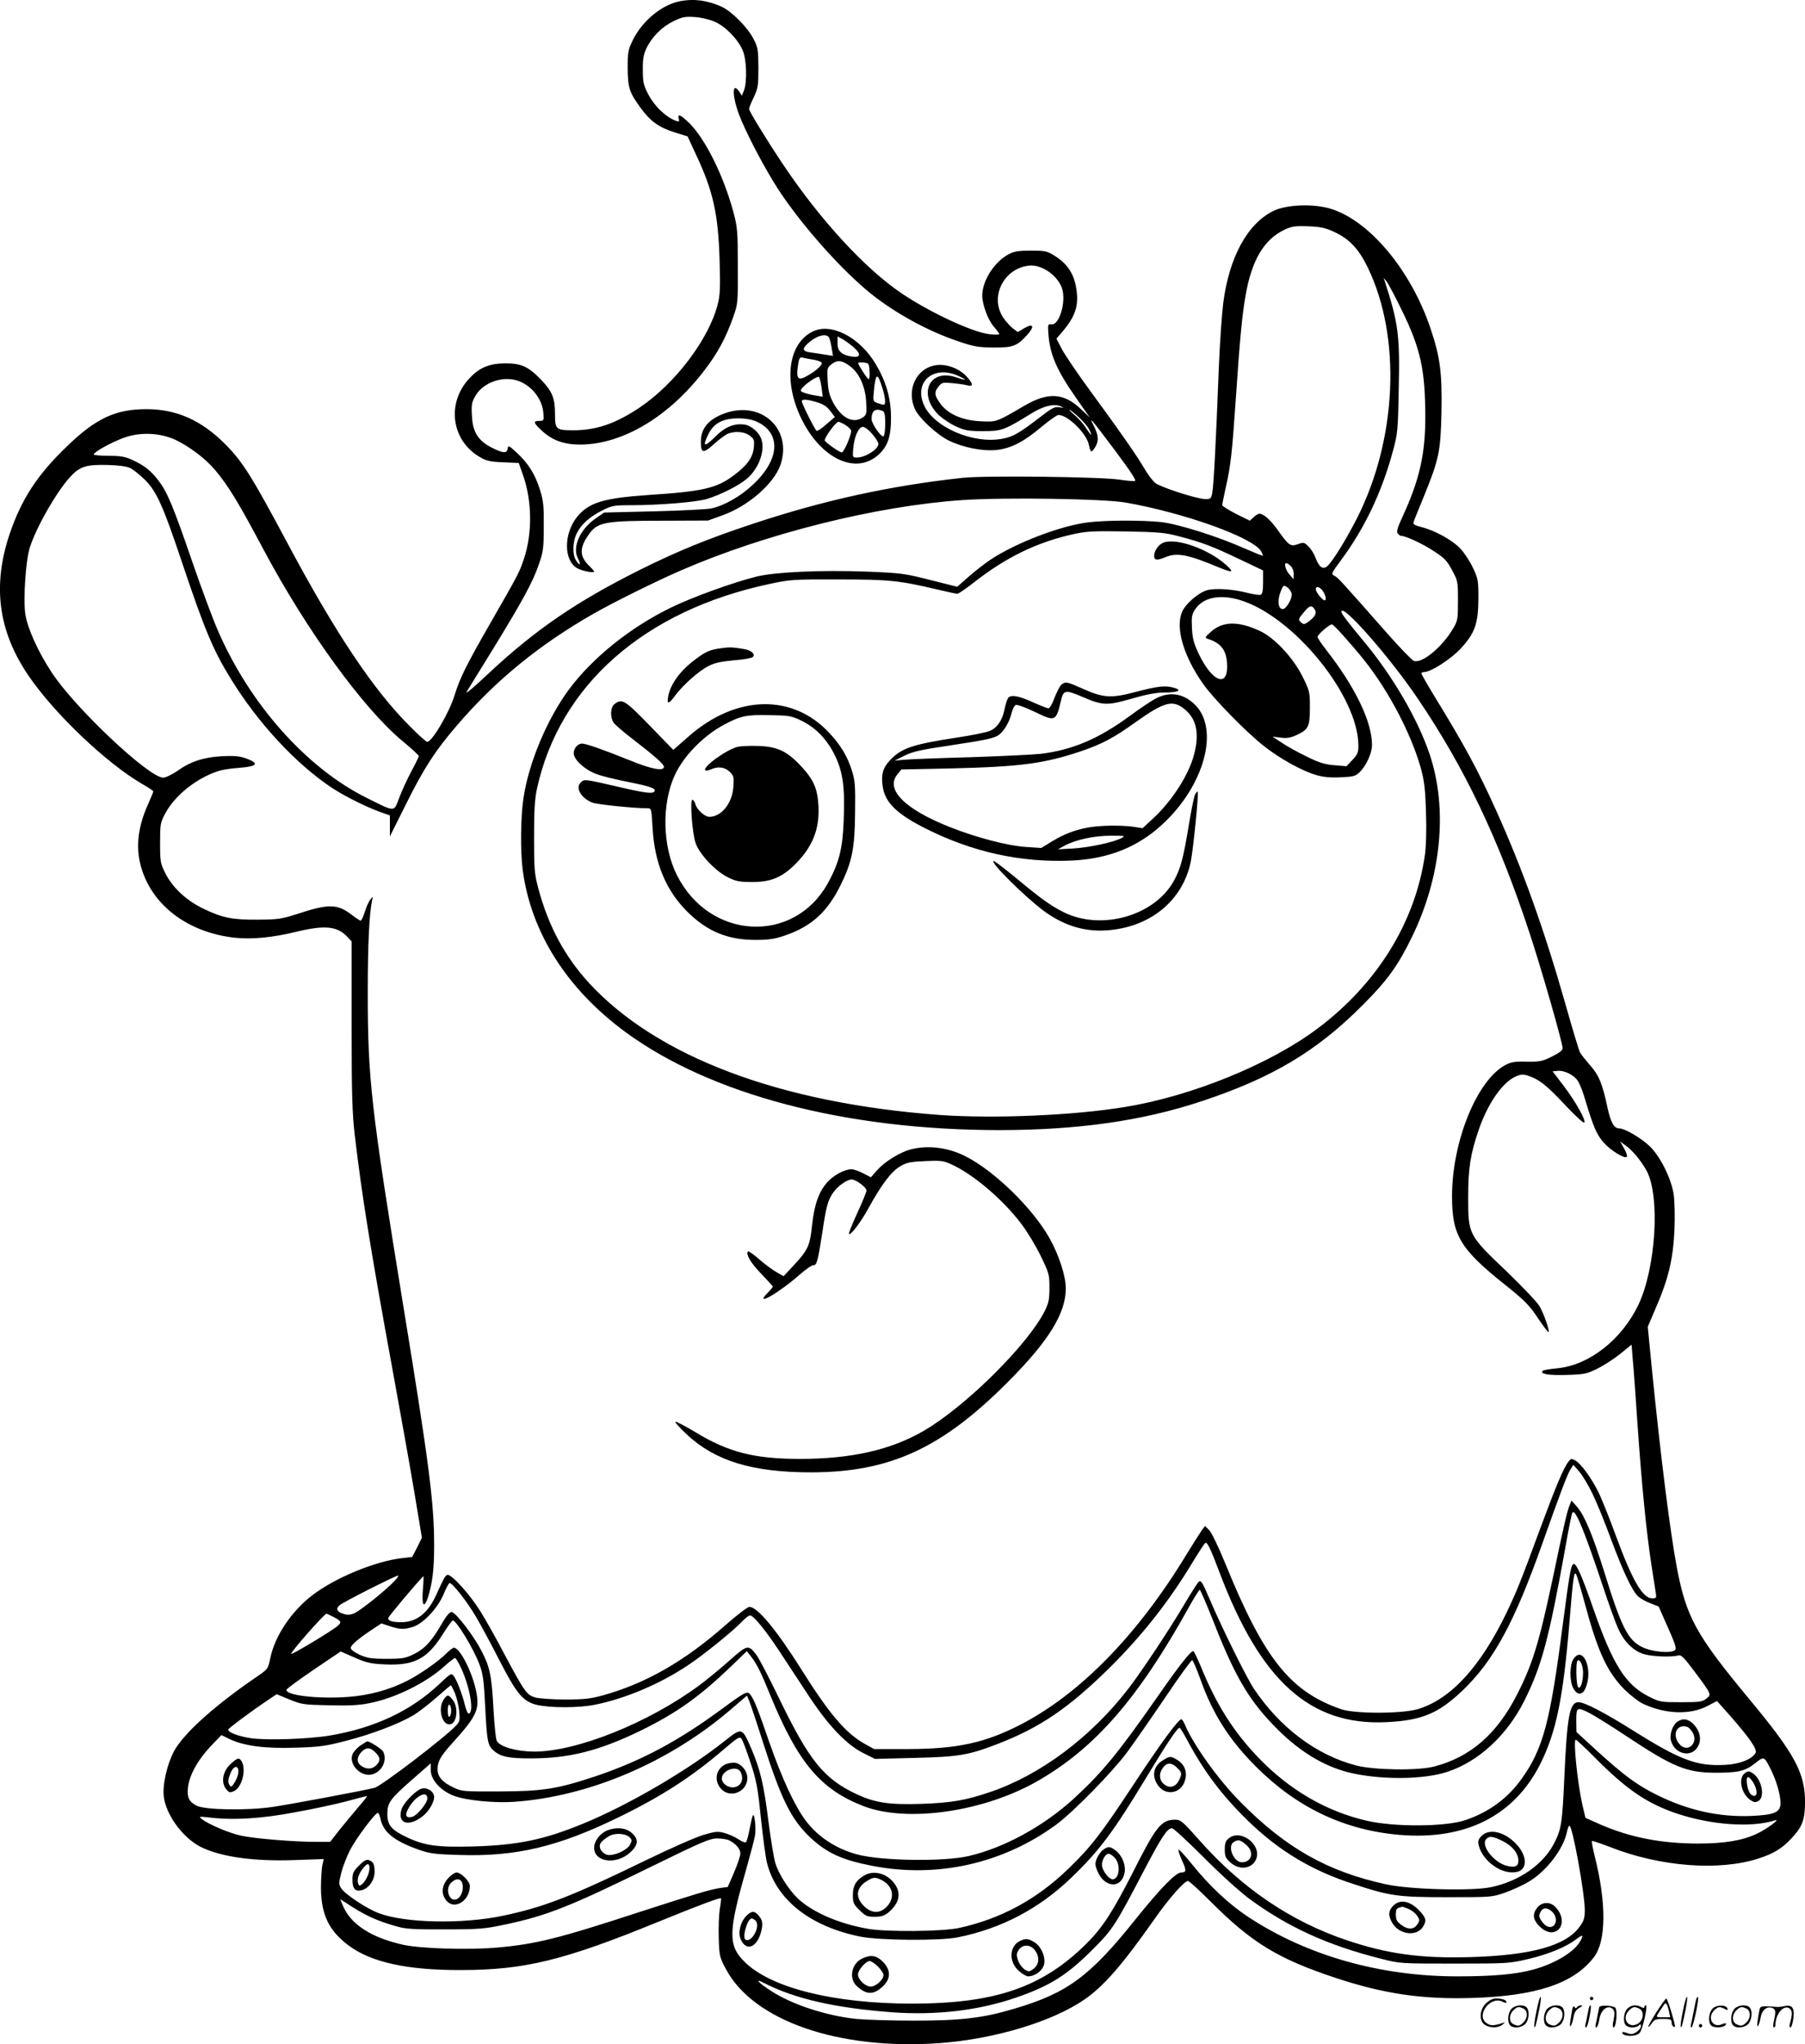 <svg version="1.0" xmlns="http://www.w3.org/2000/svg"
  viewBox="0 0 1060.447 1200.586"
 preserveAspectRatio="xMidYMid meet">
<g transform="translate(0.064,1200.705) scale(0.1,-0.1)"
fill="#000000" stroke="none">
<path d="M3994 12000 c-107 -21 -221 -116 -276 -227 -29 -60 -31 -71 -31 -166
1 -117 10 -143 77 -235 58 -79 108 -114 201 -143 l74 -23 49 -106 c101 -214
131 -349 139 -620 5 -162 3 -206 -11 -260 -52 -205 -250 -466 -458 -606 -142
-95 -255 -134 -390 -134 -103 0 -108 5 -108 97 0 91 -16 130 -78 196 -78 81
-118 100 -212 100 -92 0 -151 -23 -208 -83 -141 -144 -114 -368 56 -467 39
-23 60 -28 138 -31 l91 -4 27 -77 c51 -148 53 -334 5 -481 -27 -82 -30 -89
-195 -376 -147 -256 -182 -327 -214 -430 -31 -102 -132 -274 -161 -274 -5 0
-50 39 -98 88 -216 214 -439 548 -719 1072 -213 399 -266 484 -367 586 -142
143 -288 208 -465 208 -183 0 -297 -54 -467 -218 -176 -169 -268 -311 -338
-518 -100 -299 -66 -563 105 -819 148 -223 463 -524 676 -647 35 -20 64 -39
64 -43 0 -3 -13 -35 -29 -71 -60 -132 -75 -249 -46 -361 60 -231 272 -395 551
-427 101 -11 223 0 365 35 167 40 240 33 299 -30 l25 -27 0 -491 c0 -405 4
-519 18 -642 42 -358 94 -681 223 -1385 47 -256 105 -582 129 -725 l43 -259
-28 -57 -29 -56 -61 -7 c-155 -18 -389 -114 -522 -215 -126 -95 -225 -243
-251 -374 -13 -61 -14 -63 -77 -106 -230 -157 -403 -308 -474 -415 -43 -64
-76 -182 -76 -266 0 -110 103 -260 217 -319 117 -59 312 -87 556 -78 l168 6
-8 -37 c-4 -20 -8 -80 -8 -132 1 -157 46 -252 163 -339 131 -98 343 -145 657
-144 377 0 608 57 1161 283 233 95 363 144 369 138 2 -2 -1 -30 -7 -63 -5 -33
-8 -109 -6 -170 3 -105 5 -113 42 -182 161 -304 664 -478 1256 -435 319 23
660 125 849 255 114 78 224 204 412 472 87 124 176 225 198 225 7 0 65 -53
129 -117 244 -245 398 -340 744 -454 276 -91 503 -125 793 -116 380 11 601 85
719 240 72 94 74 318 4 594 -11 46 -19 86 -16 88 2 2 51 -14 108 -36 292 -115
638 -142 870 -67 88 28 139 59 193 117 65 69 80 109 81 211 1 173 -59 285
-325 605 -316 381 -372 483 -428 775 -40 214 -95 649 -146 1160 l-25 255 50
117 c72 166 99 282 107 453 3 84 1 168 -5 210 -15 92 -76 215 -137 277 -50 49
-149 108 -183 108 -30 0 -49 34 -68 119 -29 140 -51 194 -103 252 -26 30 -53
63 -59 75 -6 11 -45 139 -86 285 -125 439 -251 791 -408 1139 -106 235 -185
381 -362 669 -42 69 -76 129 -76 133 0 4 7 8 16 8 39 0 156 75 213 136 85 91
105 147 106 294 0 109 -2 119 -32 182 -17 37 -50 87 -72 111 -47 51 -150 108
-229 128 -40 10 -52 17 -48 29 2 8 29 76 60 150 89 219 99 263 104 496 4 232
-7 321 -64 491 -114 341 -358 634 -587 704 -101 31 -260 25 -337 -13 -152 -75
-259 -271 -294 -540 -8 -62 -20 -232 -26 -378 -18 -470 -31 -704 -39 -740 -7
-32 -10 -35 -42 -34 -50 1 -261 70 -292 94 -15 12 -45 51 -66 88 -45 76 -130
199 -319 457 -73 99 -146 208 -164 241 l-32 62 41 48 c75 91 93 154 73 261
-15 78 -54 134 -125 178 -45 28 -56 30 -139 30 -75 0 -99 -4 -132 -22 -83 -44
-154 -155 -154 -242 0 -51 33 -141 66 -180 19 -21 34 -42 34 -46 0 -4 -25 -5
-56 -1 -99 11 -341 123 -510 235 -219 145 -491 441 -710 771 -95 142 -194 305
-194 317 0 6 12 37 28 69 25 54 27 69 27 174 -1 106 -3 119 -29 169 -35 68
-127 160 -186 188 -84 38 -163 49 -246 33z m203 -120 c62 -26 136 -101 165
-167 24 -53 28 -186 8 -238 l-12 -30 -15 23 c-42 62 -44 -16 -4 -128 40 -108
153 -323 235 -449 140 -212 368 -468 541 -608 144 -115 334 -220 513 -280 93
-32 120 -36 207 -37 115 -1 139 8 199 74 46 51 37 71 -18 39 l-37 -22 -27 20
c-15 11 -40 38 -56 61 -85 120 -3 292 148 309 77 9 176 -62 197 -141 21 -79
-20 -210 -64 -204 -20 3 -22 0 -19 -47 8 -127 47 -219 167 -390 l77 -110 -54
51 c-99 94 -192 99 -329 19 -168 -98 -164 -97 -260 -92 -102 5 -185 40 -230
97 -39 51 -43 72 -18 104 21 27 25 28 83 23 34 -3 73 -9 89 -13 34 -8 35 5 1
46 -38 44 -99 73 -160 74 -126 1 -204 -130 -151 -256 22 -53 128 -152 200
-188 84 -41 195 -63 277 -56 85 8 162 46 268 136 46 38 91 70 100 70 54 0 163
-106 178 -173 10 -49 15 -51 35 -20 25 38 24 70 -5 128 -33 63 -22 51 129
-150 89 -120 123 -171 112 -173 -9 -2 -49 2 -89 8 -111 17 -785 25 -921 11
-426 -46 -819 -132 -1237 -271 -268 -89 -438 -159 -660 -269 -372 -186 -611
-349 -885 -604 -104 -98 -145 -131 -133 -111 3 5 72 117 153 248 176 287 235
395 271 501 25 72 28 94 28 220 1 120 -2 151 -22 215 -29 92 -67 153 -135 217
-48 44 -52 46 -55 26 -4 -30 -26 -29 -93 5 -80 40 -113 92 -117 187 -4 66 -1
80 21 118 48 82 170 121 260 84 78 -33 134 -109 139 -189 3 -41 2 -43 -24 -43
-37 1 -35 -11 10 -53 64 -61 133 -86 232 -86 250 2 523 166 730 439 77 100
125 191 167 310 28 79 28 84 27 300 0 204 -2 227 -26 317 -58 215 -167 434
-263 526 -48 46 -66 53 -58 22 4 -16 2 -19 -13 -14 -63 23 -129 86 -167 159
-27 52 -31 71 -31 140 -1 61 4 91 20 126 32 68 91 128 159 161 52 25 69 29
125 25 37 -2 88 -14 117 -27z m3643 -1236 c89 -42 142 -99 195 -208 199 -410
172 -1011 -65 -1476 -65 -127 -145 -256 -174 -279 -25 -21 -47 -4 -67 48 -8
23 -27 54 -42 68 -25 26 -29 26 -63 14 -43 -15 -53 -9 -119 85 -43 59 -82 94
-107 94 -6 0 -22 -9 -34 -21 l-22 -20 -81 40 c-44 23 -81 46 -81 51 0 6 9 51
20 100 31 137 38 207 60 528 24 354 36 477 56 597 36 212 108 334 228 392 45
21 62 24 141 21 75 -3 101 -9 155 -34z m395 -459 c110 -224 138 -349 138 -630
0 -217 -35 -369 -134 -583 -30 -65 -36 -88 -28 -98 6 -8 15 -14 20 -14 26 0
128 -47 191 -89 62 -40 79 -57 108 -112 34 -63 35 -67 35 -179 0 -109 -1 -118
-29 -165 -64 -109 -184 -208 -231 -189 -12 5 -87 83 -166 173 -261 296 -278
315 -299 326 -21 11 -20 14 37 91 141 190 242 403 308 650 25 92 28 118 32
356 7 318 -2 385 -82 633 l-7 20 17 -20 c9 -11 50 -87 90 -170z m-2607 -385
c58 -26 53 -31 -11 -9 -159 54 -228 -101 -101 -223 22 -20 66 -50 99 -65 53
-24 72 -28 160 -28 110 0 125 6 284 104 69 43 132 59 171 42 24 -11 23 -11 -6
-6 -27 5 -43 -3 -113 -57 -125 -96 -161 -117 -224 -128 -173 -32 -406 70 -461
202 -57 135 60 232 202 168z m708 -242 c25 -23 52 -54 60 -69 24 -47 16 -45
-15 2 -15 25 -46 60 -67 77 -21 18 -35 32 -31 32 4 0 28 -19 53 -42z m-5304
-135 c81 -39 174 -109 230 -175 79 -94 137 -189 288 -473 251 -471 587 -933
815 -1121 52 -43 95 -83 95 -87 0 -5 -20 -46 -44 -90 -24 -45 -56 -115 -71
-155 -33 -86 -20 -86 -191 -1 -355 176 -691 554 -878 991 -29 67 -95 245 -146
393 -114 332 -148 412 -199 479 -46 60 -82 88 -154 122 -42 19 -68 24 -139 24
-49 0 -88 4 -88 8 0 14 105 72 177 98 96 35 213 30 305 -13z m-265 -166 c17
-9 54 -39 83 -67 68 -67 107 -152 215 -475 137 -408 186 -526 292 -697 159
-258 379 -495 588 -635 72 -48 196 -111 283 -143 l62 -22 0 -61 0 -62 93 186
c106 214 173 317 302 467 228 265 482 472 800 654 113 65 380 197 515 255 497
216 1149 379 1652 413 245 17 827 8 958 -14 344 -60 748 -204 798 -286 7 -12
12 -24 10 -26 -3 -2 -49 17 -104 41 -153 69 -393 145 -493 156 -117 12 -328
11 -431 -2 -161 -20 -425 -121 -573 -220 -34 -23 -92 -68 -128 -100 l-66 -58
-159 40 c-150 38 -171 41 -372 49 -266 10 -537 -2 -647 -29 -138 -34 -375
-120 -501 -181 -239 -116 -458 -291 -599 -478 -129 -173 -239 -432 -270 -641
-17 -110 -19 -310 -5 -421 48 -368 259 -701 605 -955 501 -367 1291 -574 2191
-575 464 0 846 54 1194 170 413 137 674 292 945 564 145 145 208 232 290 401
172 353 211 748 105 1068 -69 208 -220 467 -392 672 -85 102 -128 158 -128
169 0 57 281 -262 447 -507 279 -411 478 -830 661 -1387 72 -219 192 -639 192
-670 0 -11 -22 -28 -63 -48 -56 -28 -71 -31 -147 -30 -69 2 -93 -2 -125 -19
-167 -87 -314 -447 -315 -769 0 -234 47 -312 320 -529 106 -85 134 -113 184
-188 32 -48 61 -86 63 -83 8 7 -27 107 -53 152 -13 23 -100 114 -193 204 -225
214 -226 216 -226 435 0 174 13 254 63 400 54 155 141 279 219 311 28 12 41
13 71 3 64 -21 106 -54 215 -170 58 -62 110 -110 114 -105 12 12 -50 122 -121
216 l-65 85 29 3 c41 4 99 -25 121 -62 11 -17 31 -69 44 -116 45 -149 66 -199
106 -243 40 -46 123 -97 136 -84 4 5 -3 27 -16 49 l-23 41 30 -22 c42 -29 93
-91 125 -149 81 -149 55 -571 -48 -788 -99 -206 -290 -355 -478 -373 -42 -4
-80 -10 -84 -14 -18 -19 30 -28 137 -25 106 3 120 6 182 36 37 18 98 57 135
87 l68 55 7 -88 c5 -48 17 -220 28 -382 24 -347 52 -632 81 -820 12 -74 23
-150 26 -167 5 -30 3 -33 -20 -33 -57 0 -117 103 -217 375 -34 94 -78 202 -96
241 -40 84 -106 176 -140 194 -21 12 -26 11 -39 -6 -30 -38 -74 -144 -165
-389 -118 -321 -140 -374 -199 -498 -154 -319 -327 -508 -520 -567 -90 -28
-372 -29 -452 -1 -299 103 -453 296 -679 851 -40 98 -82 186 -96 200 l-25 25
-19 -25 c-10 -14 -51 -79 -91 -144 -286 -471 -626 -819 -977 -999 -207 -106
-369 -141 -657 -142 l-200 0 -51 28 c-116 64 -211 176 -378 442 -147 233 -257
365 -304 365 -10 0 -72 -47 -138 -105 -242 -214 -471 -345 -724 -415 -70 -19
-109 -24 -220 -24 -74 0 -154 6 -176 12 -50 15 -62 31 -181 254 -47 90 -111
204 -142 253 -60 97 -171 220 -193 213 -14 -5 -20 -17 -66 -118 -49 -108 -116
-160 -206 -160 -52 0 -76 8 -76 24 0 8 157 195 206 246 3 2 2 -32 -2 -77 -8
-95 6 -118 30 -46 26 84 36 163 36 303 0 249 -29 477 -180 1400 -192 1179
-210 1337 -210 1854 0 281 9 455 25 533 6 27 6 27 -9 8 -9 -10 -24 -43 -33
-72 -9 -29 -20 -53 -25 -53 -4 0 -28 16 -53 35 -85 65 -136 65 -324 3 -87 -28
-109 -31 -226 -32 -151 -1 -207 10 -320 64 -100 48 -181 123 -224 208 -29 58
-31 67 -31 178 0 111 1 119 31 175 56 105 184 207 312 248 20 7 77 16 125 19
104 8 117 26 37 55 -39 14 -70 16 -140 13 -109 -6 -186 -31 -263 -86 -32 -22
-70 -40 -84 -40 -84 0 -521 412 -655 618 -81 123 -143 261 -155 344 -13 87 3
322 28 394 40 121 154 319 232 406 60 67 97 78 232 74 64 -2 105 -8 127 -19z
m6164 -401 c133 -35 193 -58 352 -134 l137 -65 0 -69 c0 -49 -4 -70 -14 -74
-7 -3 -40 2 -73 10 -88 23 -191 30 -241 17 -51 -14 -129 -81 -148 -128 -40
-94 9 -260 124 -423 61 -87 257 -287 359 -366 94 -74 223 -145 306 -169 41
-12 85 -16 142 -13 72 3 87 6 110 28 40 37 75 113 75 162 0 136 -99 341 -269
558 -28 36 -51 70 -51 77 0 13 69 73 85 73 10 0 118 -121 193 -215 143 -181
273 -430 329 -630 20 -74 26 -120 30 -257 4 -104 1 -198 -6 -250 -56 -395
-279 -757 -629 -1020 -277 -209 -739 -398 -1132 -462 -303 -50 -772 -70 -1091
-47 -936 69 -1660 341 -2060 776 -143 157 -237 332 -297 554 -23 88 -25 113
-25 301 0 158 4 223 17 285 133 607 629 1045 1364 1202 121 26 139 28 407 27
298 0 356 -6 581 -59 58 -14 111 -25 118 -25 7 0 49 29 94 64 191 150 373 239
592 287 73 16 117 18 305 15 197 -4 230 -7 316 -30z m651 -173 c10 -9 18 -29
18 -47 l-1 -31 -24 28 c-23 26 -34 67 -18 67 3 0 15 -7 25 -17z m6 -164 c3
-29 -32 -89 -52 -89 -28 0 -34 52 -11 107 14 34 16 35 37 21 13 -9 24 -26 26
-39z m176 26 c18 -19 30 -54 21 -63 -9 -9 -55 45 -55 64 0 18 15 18 34 -1z
m-483 -61 c315 -93 698 -562 699 -856 0 -40 -5 -52 -35 -84 l-35 -37 -72 6
c-57 5 -90 15 -162 51 -50 24 -116 60 -146 81 l-55 36 47 -6 c36 -5 58 -1 90
13 74 33 83 50 83 161 0 95 -1 100 -44 186 -54 109 -165 228 -251 267 -127 59
-219 57 -288 -7 -34 -31 -35 -34 -17 -40 74 -23 107 -63 113 -138 12 -153 -84
-122 -167 52 -29 62 -36 90 -39 151 -3 65 -1 79 20 110 46 68 142 88 259 54z
m443 -57 c13 -20 2 -42 -37 -71 -22 -16 -29 -17 -42 -6 -20 17 -20 20 16 63
33 40 45 42 63 14z m1631 -5192 c24 -49 74 -171 110 -270 73 -194 123 -300
159 -334 13 -12 45 -30 72 -40 l48 -19 54 -122 c42 -94 52 -124 43 -133 -22
-22 -136 -12 -194 17 -83 40 -122 117 -221 436 -68 218 -117 337 -161 387
l-33 38 -12 -30 c-15 -38 -39 -144 -95 -413 -84 -396 -121 -518 -215 -701
-118 -229 -271 -362 -482 -418 -96 -26 -356 -22 -463 6 -232 61 -446 222 -598
449 -44 65 -190 361 -262 530 -40 94 -50 110 -62 100 -8 -6 -46 -66 -85 -132
-86 -146 -250 -393 -329 -496 -220 -285 -516 -507 -814 -608 -145 -49 -227
-63 -405 -69 -188 -6 -270 7 -376 56 -195 91 -280 197 -459 567 -58 120 -117
233 -131 251 -48 63 -53 62 -160 -33 -53 -47 -132 -112 -175 -144 -297 -220
-722 -391 -973 -390 -104 1 -199 28 -218 63 -6 11 -14 93 -19 181 -11 202 -21
252 -70 346 -48 93 -154 230 -177 230 -11 0 -32 -25 -56 -67 -59 -103 -101
-149 -164 -180 -51 -25 -68 -28 -162 -28 -89 0 -113 4 -158 24 -32 15 -52 30
-52 40 0 17 52 60 138 116 l42 28 51 -17 c61 -19 79 -20 133 -4 60 18 145 107
181 191 15 37 31 67 36 67 17 0 103 -110 153 -195 29 -49 91 -164 137 -254
104 -203 141 -247 224 -267 80 -18 248 -18 343 2 178 36 382 123 543 231 92
61 264 200 318 257 19 20 40 36 47 36 20 0 91 -87 172 -210 41 -63 118 -180
171 -260 117 -178 224 -290 323 -339 l68 -34 232 6 c257 6 318 16 486 81 252
97 419 211 661 449 193 192 347 387 487 619 36 59 69 110 74 113 12 8 29 -27
85 -175 241 -637 533 -899 980 -877 208 10 305 51 446 185 182 173 305 399
469 862 104 293 148 411 167 439 l16 25 34 -39 c19 -22 54 -80 78 -130z m-45
-241 c22 -56 69 -190 104 -296 35 -106 76 -220 91 -253 34 -77 86 -130 147
-151 49 -16 169 -21 207 -9 17 5 33 -11 96 -95 102 -137 100 -134 69 -159 -24
-19 -40 -21 -149 -21 -117 0 -124 1 -186 32 -139 69 -213 186 -329 518 -65
187 -99 265 -115 262 -16 -4 -23 -43 -65 -362 -73 -565 -115 -723 -239 -897
-82 -116 -191 -197 -331 -245 -117 -40 -417 -42 -581 -4 -238 55 -455 181
-637 371 -146 152 -247 312 -337 533 -21 50 -41 92 -45 92 -16 0 -81 -82 -205
-260 -235 -337 -328 -451 -499 -608 -178 -162 -409 -288 -618 -336 -146 -33
-505 -28 -649 9 -125 33 -232 102 -305 198 -65 86 -141 250 -215 462 -67 195
-89 250 -111 279 -18 24 -28 19 -168 -84 -261 -192 -477 -306 -745 -396 -223
-74 -307 -87 -560 -88 -206 -1 -223 0 -267 21 -69 32 -98 64 -98 110 0 45 19
79 87 153 145 161 162 198 139 308 -24 113 -95 252 -130 252 -6 0 -27 -16 -46
-35 -42 -43 -156 -123 -228 -159 -106 -54 -224 -86 -349 -95 -178 -13 -371 10
-360 43 2 6 74 59 161 118 l157 106 82 -36 c71 -31 95 -36 178 -40 174 -8 250
33 344 184 26 41 50 74 54 74 22 0 122 -164 157 -258 21 -55 26 -92 34 -252
10 -196 15 -224 47 -252 42 -38 88 -48 221 -48 225 0 403 45 647 164 210 103
345 199 531 378 l91 88 25 -32 c34 -44 60 -96 114 -230 161 -392 294 -551 546
-648 255 -99 708 -34 1023 147 337 193 591 484 889 1021 31 56 60 102 64 102
4 0 38 -80 77 -178 126 -322 205 -459 352 -613 141 -148 287 -240 441 -280
180 -46 444 -45 584 2 184 60 351 215 452 416 103 206 145 364 241 897 19 109
38 203 42 209 10 16 30 -19 73 -129z m0 -403 c77 -287 132 -404 234 -507 34
-33 81 -70 106 -82 130 -62 277 -68 379 -15 l58 30 79 -89 c114 -130 160 -197
147 -217 -23 -37 -94 -65 -180 -69 -164 -9 -262 28 -533 198 -177 111 -291
170 -327 170 -52 0 -67 -82 -83 -439 -12 -275 -18 -310 -63 -395 -65 -122
-205 -218 -367 -252 -112 -24 -477 -14 -615 16 -344 74 -592 214 -858 484
-131 132 -278 338 -327 456 -7 16 -16 30 -20 30 -18 0 -128 -151 -282 -385
-190 -288 -248 -364 -384 -495 -185 -179 -397 -293 -641 -346 -98 -21 -421
-24 -533 -5 -172 30 -327 97 -414 179 -53 51 -113 145 -131 206 -9 28 -27 139
-41 246 -27 217 -48 304 -100 426 -55 127 -55 127 -155 48 -218 -174 -571
-380 -838 -489 -228 -93 -378 -124 -637 -132 -215 -6 -291 4 -399 56 -86 41
-110 70 -110 134 0 67 16 89 150 206 l105 92 0 -40 c0 -57 59 -122 137 -151
73 -27 235 -43 353 -35 437 31 900 227 1262 533 l106 91 15 -37 c8 -20 45
-130 81 -244 106 -330 163 -444 273 -550 99 -93 187 -134 367 -169 381 -74
769 13 1082 243 101 75 328 307 416 425 41 56 142 201 224 322 82 122 153 220
158 218 4 -1 25 -50 46 -107 72 -206 172 -363 330 -520 239 -239 517 -371 840
-399 389 -33 676 111 830 419 92 185 133 383 170 830 22 270 27 303 40 280 4
-8 27 -84 50 -169z m-6991 133 c-45 -50 -203 -177 -237 -191 -26 -11 -41 -12
-68 -3 -37 12 -43 30 -19 50 24 20 339 179 344 174 2 -2 -6 -16 -20 -30z
m-359 -214 c45 -23 48 -30 23 -52 -35 -30 -273 -173 -273 -164 0 15 195 236
208 236 1 0 21 -9 42 -20z m751 -305 c50 -112 74 -252 43 -262 -6 -2 -15 18
-22 45 -14 61 -48 152 -67 176 -14 18 -18 16 -84 -47 -168 -158 -382 -259
-646 -303 -127 -21 -373 -29 -463 -15 -73 11 -132 34 -132 50 0 7 134 107 240
178 l45 30 75 -31 c71 -29 83 -31 233 -34 119 -3 177 0 240 13 150 30 330 119
437 216 30 27 58 49 63 49 4 0 22 -29 38 -65z m-40 -139 c10 -24 22 -72 26
-105 5 -56 4 -64 -18 -88 -63 -68 -441 -357 -480 -366 -73 -18 -501 -98 -598
-112 -151 -22 -400 -18 -448 8 -45 24 -56 50 -49 110 10 72 57 157 131 236
l65 68 47 -23 c86 -41 209 -57 388 -51 140 4 177 9 296 40 153 39 314 101 398
151 31 19 92 66 136 105 44 39 81 70 83 71 2 0 12 -20 23 -44z m6671 -122 c29
-15 126 -76 217 -136 265 -176 348 -211 511 -212 140 -1 181 9 239 54 55 44
54 44 94 -35 33 -66 57 -149 57 -197 0 -55 -35 -70 -175 -76 -185 -7 -364 32
-544 120 -121 59 -196 114 -360 263 l-120 110 -1 68 c0 79 4 81 82 41z m-2368
-156 c98 -184 205 -326 357 -474 182 -177 375 -293 621 -372 216 -71 260 -77
553 -77 260 0 260 0 340 28 44 16 105 44 136 63 105 63 202 190 224 291 3 18
10 35 14 38 17 10 91 -397 91 -496 0 -46 -5 -63 -30 -97 -81 -113 -286 -169
-646 -179 -287 -8 -479 18 -719 98 -329 110 -618 305 -869 588 -98 111 -110
121 -142 121 -82 0 -112 -37 -252 -315 -114 -223 -174 -317 -266 -409 -260
-260 -538 -356 -1029 -356 -459 0 -828 92 -983 245 -98 97 -97 174 10 546 24
85 47 173 51 196 7 42 -2 129 -12 119 -3 -2 -11 -37 -19 -77 -7 -40 -17 -76
-22 -81 -4 -4 -24 3 -44 17 -20 14 -57 30 -82 37 -40 11 -55 9 -123 -11 -43
-12 -197 -80 -343 -151 -436 -212 -599 -275 -841 -325 -236 -49 -571 -42 -724
16 -70 26 -197 110 -220 145 -16 24 -16 30 -1 91 9 36 32 95 51 133 34 67 148
220 164 220 5 0 11 -15 15 -32 16 -81 80 -133 228 -185 63 -22 95 -26 234 -30
334 -11 583 48 939 222 251 122 430 238 614 396 84 72 96 79 107 64 7 -9 30
-71 52 -138 36 -108 43 -147 62 -330 12 -115 28 -233 36 -263 56 -216 255
-372 550 -431 115 -22 463 -25 569 -4 256 51 479 168 669 351 165 159 247 269
441 590 120 198 181 290 194 290 4 0 24 -33 45 -72z m2396 -104 c187 -188 306
-269 482 -328 199 -67 437 -84 575 -40 37 12 -43 -48 -103 -77 -85 -41 -192
-59 -347 -59 -218 0 -400 36 -573 111 l-90 40 -17 72 c-30 131 -56 387 -40
387 4 0 56 -48 113 -106z m-7262 -286 c-30 -35 -80 -96 -112 -135 l-57 -73
-87 0 c-126 0 -355 19 -435 36 -69 14 -195 68 -232 98 -19 15 -16 16 45 9 140
-17 305 -7 505 31 105 19 240 48 300 64 61 17 114 30 119 31 5 0 -16 -27 -46
-61z m4960 -296 c95 -96 211 -201 268 -244 226 -167 463 -276 779 -355 109
-28 113 -28 430 -28 314 0 322 1 434 27 118 28 222 71 278 114 41 31 47 30 29
-5 -34 -65 -147 -135 -278 -171 -103 -28 -234 -40 -448 -40 -452 0 -883 122
-1227 349 -113 74 -231 185 -331 310 -42 52 -77 90 -79 84 -2 -5 8 -34 21 -63
27 -58 26 -70 -5 -70 -32 0 -121 -92 -266 -272 -269 -337 -401 -435 -711 -527
-187 -56 -316 -71 -591 -71 -135 0 -289 5 -341 10 -178 19 -376 84 -500 164
-77 50 -102 78 -42 47 182 -93 419 -147 753 -172 259 -19 512 11 730 87 199
69 297 131 449 283 117 117 131 139 300 462 102 195 137 249 165 249 9 0 90
-76 183 -168z m-2785 97 c41 -21 67 -52 66 -78 0 -14 -17 -64 -37 -111 l-37
-85 -45 -6 c-58 -9 -136 -32 -470 -140 -480 -157 -613 -190 -841 -210 -166
-15 -445 -6 -549 16 -189 42 -310 120 -356 230 l-16 38 29 -18 c115 -77 185
-109 308 -143 48 -14 104 -17 280 -16 200 0 232 3 350 28 247 52 379 104 864
342 294 144 341 164 384 164 26 0 58 -5 70 -11z M4772 10059 c-144 -73 -171
-295 -63 -514 115 -233 319 -328 451 -209 56 51 75 108 74 224 -1 109 -29 206
-88 306 -95 161 -264 249 -374 193z m96 -31 c5 -7 13 -35 17 -62 l8 -49 -44 7
c-24 4 -63 10 -86 13 -48 6 -53 20 -20 51 48 45 105 63 125 40z m146 -60 c47
-41 42 -63 -11 -55 -60 10 -83 32 -83 77 l0 41 28 -15 c15 -8 45 -30 66 -48z
m-237 -73 c24 -4 46 -12 50 -18 7 -12 -38 -53 -92 -81 -46 -25 -58 -11 -49 54
7 55 11 62 32 56 10 -2 36 -8 59 -11z m218 -40 c52 -39 88 -118 93 -206 4 -71
3 -77 -19 -93 -56 -39 -124 -6 -174 85 -22 42 -30 70 -33 129 -4 74 -4 77 24
99 33 26 62 22 109 -14z m113 -27 c2 -27 -1 -48 -5 -48 -7 0 -49 64 -62 93 -2
5 12 7 30 5 33 -3 34 -5 37 -50z m-282 -97 l7 -54 -41 7 c-22 3 -53 11 -67 16
-24 9 -25 12 -14 27 24 29 92 74 100 66 4 -5 11 -32 15 -62z m359 -8 c17 -55
19 -93 6 -93 -5 0 -22 5 -37 10 -26 10 -27 11 -20 77 11 103 21 104 51 6z
m-387 -78 c37 -11 59 -25 79 -51 l27 -36 -50 -43 c-27 -24 -52 -41 -57 -38
-10 6 -87 159 -87 173 0 14 28 13 88 -5z m386 -51 c12 -5 16 -21 16 -74 0 -38
-4 -72 -10 -75 -13 -8 -70 73 -70 101 0 49 21 65 64 48z m-216 -84 c17 -11 32
-26 32 -34 0 -27 -43 -126 -55 -126 -13 0 -89 53 -100 69 -7 12 64 110 80 111
6 0 25 -9 43 -20z m156 -52 c20 -23 36 -49 36 -58 0 -31 -77 -80 -126 -80 -26
0 -26 1 -22 53 7 71 31 127 57 127 11 0 36 -19 55 -42z M4261 9581 c-97 -34
-144 -88 -144 -168 0 -69 13 -72 78 -13 31 28 68 55 81 60 43 17 99 12 129
-12 25 -19 27 -26 23 -70 -6 -57 -38 -103 -114 -160 -102 -78 -182 -97 -504
-118 -264 -18 -350 -44 -419 -127 -81 -99 -81 -260 1 -304 28 -15 98 -29 98
-19 0 3 -12 17 -26 31 -59 55 -62 105 -11 179 55 82 89 89 459 89 l247 1 86
31 c152 55 302 186 340 297 70 208 -110 377 -324 303z m184 -50 c147 -68 136
-225 -25 -373 -70 -66 -167 -121 -242 -137 -24 -5 -175 -13 -336 -17 l-293 -7
-52 -36 c-90 -63 -136 -166 -103 -232 20 -40 14 -50 -10 -14 -23 35 -21 112 5
162 27 53 75 95 148 132 58 29 70 31 170 31 166 0 382 18 443 36 79 23 192 80
238 120 71 61 109 168 83 236 -14 37 -59 75 -94 81 -63 10 -118 -12 -179 -74
-62 -61 -73 -56 -37 18 31 64 85 93 174 93 47 0 83 -7 110 -19z M5348 5256
c-64 -17 -153 -73 -196 -122 l-36 -41 -45 23 c-24 13 -56 24 -70 24 -42 -1
-103 -34 -142 -77 -49 -55 -76 -131 -89 -254 -12 -118 -24 -144 -111 -237
l-56 -60 -42 24 c-23 13 -69 47 -101 75 -33 29 -63 50 -66 47 -15 -16 17 -70
78 -132 37 -39 68 -73 68 -75 0 -3 -14 -20 -32 -38 -81 -84 64 -2 187 106 38
33 76 60 84 58 18 -3 26 26 51 188 23 156 33 192 63 236 26 39 82 79 110 79
25 0 87 -46 87 -65 0 -8 -24 -67 -54 -132 -30 -65 -52 -120 -49 -123 10 -10
70 70 114 150 75 137 134 216 185 246 40 24 60 28 149 32 88 4 108 2 149 -17
130 -57 310 -210 419 -356 33 -44 83 -127 111 -185 48 -99 51 -108 51 -185 0
-67 -4 -89 -27 -136 -97 -196 -462 -559 -708 -703 -194 -114 -428 -167 -730
-167 -270 0 -421 39 -617 158 -58 35 -110 62 -116 60 -5 -1 25 -35 68 -75 166
-155 385 -222 728 -222 462 0 769 140 1157 530 240 240 342 405 341 552 0 70
-41 196 -95 292 -99 177 -326 398 -496 483 -102 52 -222 66 -322 39z M6834
8820 c-28 -11 -54 -48 -54 -77 0 -27 16 -29 67 -8 66 28 131 16 310 -59 85
-35 96 -32 46 13 -104 94 -294 161 -369 131z M4235 8200 c-66 -9 -89 -19 -155
-69 -85 -64 -142 -142 -155 -214 -9 -48 3 -47 40 4 45 61 140 146 196 174 36
19 74 27 149 34 56 4 106 13 112 19 17 17 -8 40 -51 47 -69 12 -86 12 -136 5z
M6236 7987 c-9 -7 -27 -42 -41 -77 -14 -39 -29 -64 -37 -63 -7 1 -49 17 -93
37 -84 38 -126 44 -143 24 -5 -7 -15 -37 -21 -67 -14 -66 -43 -109 -88 -127
-18 -8 -106 -26 -194 -39 -261 -40 -324 -62 -390 -132 -42 -44 -54 -83 -44
-153 13 -95 81 -162 249 -247 279 -141 564 -203 861 -190 218 10 392 80 538
217 242 226 330 551 190 695 -67 69 -148 83 -231 41 -26 -13 -96 -60 -157
-105 -183 -134 -335 -198 -520 -221 -44 -5 -231 -14 -415 -20 -184 -5 -360
-12 -390 -15 l-55 -5 60 30 c49 24 97 34 265 59 214 32 265 43 290 64 30 23
59 74 71 121 6 26 18 50 26 53 8 3 58 -15 110 -40 125 -60 126 -60 158 75 13
52 27 54 122 13 121 -52 145 -53 292 -11 85 25 146 36 190 36 85 0 110 14 53
29 -48 13 -93 8 -222 -26 -140 -37 -186 -35 -300 15 -105 47 -109 47 -134 29z
m723 -145 c70 -57 88 -142 56 -265 -30 -117 -126 -268 -235 -371 l-68 -63 -58
9 c-33 5 -106 8 -164 5 -121 -5 -215 -33 -313 -93 l-60 -37 -91 6 c-106 7
-291 55 -447 117 -267 106 -381 222 -306 311 l22 27 285 6 c416 10 552 28 770
101 121 41 192 78 320 170 170 121 219 134 289 77z m-371 -757 c-44 -24 -187
-55 -283 -61 l-90 -5 38 21 c64 35 173 59 272 59 85 0 88 -1 63 -14z M3612
7874 c-27 -18 -30 -78 -7 -112 9 -12 55 -52 103 -89 139 -107 192 -154 192
-169 0 -28 -72 -15 -199 37 -151 61 -258 99 -282 99 -25 0 -49 -27 -49 -57 0
-37 64 -96 133 -122 32 -12 118 -33 190 -47 130 -26 162 -38 151 -55 -9 -15
-52 -10 -203 25 -213 49 -208 49 -231 26 -31 -31 3 -89 67 -116 26 -11 243
-34 329 -34 20 0 21 -7 27 -112 11 -206 77 -367 201 -492 118 -119 242 -170
406 -169 76 0 111 5 174 27 151 52 245 136 322 291 70 142 85 218 87 430 2
161 0 188 -20 250 -26 82 -65 146 -131 217 -216 233 -548 225 -827 -20 l-90
-79 -140 144 c-144 148 -160 158 -203 127z m1099 -101 c84 -42 150 -111 196
-208 45 -95 57 -185 49 -377 -6 -165 -27 -248 -93 -368 -200 -361 -696 -334
-887 48 -85 168 -90 419 -12 587 52 113 168 231 289 296 98 52 130 59 267 56
119 -2 129 -4 191 -34z M4333 7621 c-67 -17 -208 -119 -190 -138 4 -3 18 -1
32 5 43 20 83 14 112 -14 23 -23 25 -31 21 -87 -6 -97 -70 -177 -141 -177 -28
0 -75 43 -83 77 -4 12 -11 23 -17 23 -15 0 -1 -196 19 -254 22 -65 118 -167
191 -202 47 -23 68 -27 142 -27 110 0 174 27 253 105 102 103 143 206 136 342
-6 102 -28 153 -101 232 -83 89 -139 116 -251 120 -50 2 -106 -1 -123 -5z
M7021 7342 c-6 -10 -22 -88 -36 -173 -33 -200 -48 -259 -87 -331 -111 -209
-429 -300 -652 -187 -77 39 -131 78 -279 201 -66 54 -123 98 -129 98 -29 0
174 -202 290 -290 117 -87 239 -126 372 -117 255 17 447 173 495 402 15 75 48
405 41 412 -2 3 -9 -4 -15 -15z M9243 2263 c-22 -33 -23 -126 -2 -168 22 -45
56 -46 74 -1 46 109 -16 254 -72 169z m57 -79 c0 -56 -17 -104 -30 -84 -11 18
-13 143 -3 154 14 13 33 -28 33 -70z M9853 1895 c-27 -19 -46 -75 -37 -109 21
-83 123 -105 160 -34 21 40 11 88 -25 127 -32 34 -65 39 -98 16z m62 -31 c8
-4 23 -20 31 -36 30 -59 -30 -114 -75 -69 -54 54 -22 130 44 105z M2465 1498
c-38 -21 -95 -82 -106 -115 -29 -88 45 -109 130 -37 32 27 61 78 61 107 0 37
-51 64 -85 45z m45 -53 c0 -28 -60 -100 -89 -108 -35 -9 -45 7 -25 44 38 75
114 117 114 64z M8704 1225 c-19 -19 -23 -31 -18 -52 22 -98 142 -181 228
-159 59 15 58 92 -2 158 -68 76 -161 100 -208 53z m125 -31 c57 -29 91 -72 91
-115 0 -34 -21 -42 -71 -29 -75 21 -150 118 -119 155 18 21 39 19 99 -11z
M5074 991 c-47 -29 -64 -59 -64 -114 0 -44 4 -54 39 -88 35 -35 44 -39 89 -39
40 0 57 6 82 26 62 53 75 109 38 164 -45 65 -125 87 -184 51z m106 -26 c66
-34 79 -102 31 -154 -41 -44 -91 -43 -137 3 -52 52 -44 108 19 146 38 24 49
24 87 5z M2605 2024 c-33 -51 -11 -144 35 -144 43 0 56 97 19 144 -26 33 -32
33 -54 0z m45 -64 c0 -16 -4 -32 -10 -35 -6 -4 -10 10 -10 35 0 25 4 39 10 35
6 -3 10 -19 10 -35z M2119 1757 c-19 -12 -40 -35 -47 -49 -28 -60 45 -139 113
-122 59 15 92 84 65 135 -9 15 -77 59 -93 59 -2 0 -19 -10 -38 -23z m86 -42
c30 -29 31 -49 5 -75 -24 -24 -57 -26 -88 -4 -28 19 -28 51 0 81 28 30 53 29
83 -2z M1354 1647 c-46 -42 -58 -108 -26 -147 18 -22 22 -23 46 -12 46 21 73
122 46 173 -15 26 -25 24 -66 -14z m46 -44 c0 -16 -9 -43 -21 -62 -16 -27 -23
-31 -30 -20 -12 20 -11 34 5 74 18 43 46 47 46 8z M10251 1594 c-40 -29 -24
-117 30 -157 22 -15 30 -17 48 -8 42 23 21 129 -32 164 -22 14 -27 14 -46 1z
m49 -56 c23 -38 26 -78 6 -78 -21 0 -37 26 -43 70 -7 50 9 53 37 8z M6833
1670 c-55 -33 -68 -86 -36 -140 43 -73 140 -61 164 20 15 50 -1 94 -45 121
-39 24 -44 23 -83 -1z m82 -45 c29 -28 30 -36 10 -75 -17 -34 -46 -45 -74 -30
-43 23 -49 72 -13 113 21 24 49 21 77 -8z M4263 1646 c-57 -26 -71 -94 -29
-143 53 -61 156 -21 156 62 0 40 -33 82 -70 89 -14 3 -39 -1 -57 -8z m87 -45
c24 -46 0 -91 -47 -91 -32 0 -63 26 -63 52 0 48 88 80 110 39z M3564 1256
c-42 -19 -74 -62 -74 -101 0 -84 129 -102 211 -28 50 45 52 80 8 117 -35 30
-93 34 -145 12z m135 -40 c14 -15 14 -19 1 -44 -19 -33 -97 -67 -134 -58 -15
4 -32 18 -38 31 -13 28 -2 46 47 77 35 22 98 19 124 -6z M7219 1211 c-19 -15
-24 -29 -24 -66 0 -40 5 -51 33 -76 53 -48 127 -38 151 19 35 84 -90 180 -160
123z m100 -37 c51 -42 36 -104 -24 -104 -48 0 -87 96 -47 119 26 16 38 13 71
-15z M6481 1144 c-13 -9 -29 -32 -37 -50 -12 -29 -12 -39 2 -74 40 -100 141
-108 160 -13 9 43 -12 98 -47 128 -36 29 -47 31 -78 9z m68 -48 c36 -39 27
-126 -13 -126 -19 0 -54 42 -61 73 -8 30 16 77 38 77 8 0 24 -11 36 -24z
M2109 1051 c-34 -33 -39 -45 -39 -84 0 -52 17 -71 54 -61 42 10 76 59 76 107
0 47 -7 60 -34 70 -13 5 -29 -3 -57 -32z m61 -16 c0 -30 -22 -76 -44 -94 -13
-11 -17 -11 -22 3 -9 23 2 58 27 89 26 34 39 34 39 2z M2631 975 c-37 -43 -41
-90 -10 -129 47 -59 139 -3 139 85 0 26 -52 79 -78 79 -11 0 -34 -16 -51 -35z
m85 -31 c8 -33 -5 -73 -28 -88 -45 -28 -78 54 -39 93 30 30 59 27 67 -5z
M8185 815 c-30 -29 -31 -59 -5 -103 42 -68 143 -80 180 -20 21 35 18 51 -19
91 -55 60 -116 73 -156 32z m90 -19 c18 -8 41 -26 50 -40 16 -24 16 -28 1 -51
-19 -29 -51 -32 -86 -8 -34 23 -40 33 -40 70 0 22 5 33 18 36 9 3 18 5 20 6 1
0 18 -5 37 -13z M9031 804 c-30 -38 -26 -71 13 -110 93 -93 184 17 94 113 -30
33 -80 31 -107 -3z m87 -24 c35 -33 27 -90 -13 -90 -15 0 -32 12 -46 31 -18
25 -20 35 -10 55 13 29 40 31 69 4z M4385 756 c-35 -35 -51 -97 -35 -136 35
-84 108 -45 126 66 4 31 1 45 -16 67 -26 33 -44 34 -75 3z m55 -31 c28 -34
-27 -131 -61 -109 -21 12 12 124 36 124 7 0 18 -7 25 -15z M5990 607 c-61 -31
-65 -121 -6 -174 20 -18 45 -33 56 -33 35 0 77 28 90 60 18 42 -10 114 -54
141 -36 22 -52 23 -86 6z m89 -53 c27 -35 27 -78 -1 -104 -12 -11 -27 -20 -33
-20 -22 0 -54 31 -65 65 -10 30 -9 40 4 60 23 34 68 34 95 -1z M5063 504 c-62
-31 -78 -117 -30 -161 57 -53 100 -53 155 0 46 44 45 96 -2 143 -38 38 -72 43
-123 18z m94 -46 c18 -18 33 -40 33 -50 0 -27 -45 -68 -75 -68 -32 0 -75 41
-75 71 0 26 46 79 69 79 8 0 30 -14 48 -32z M9026 194 c-10 -47 -15 -88 -12
-91 5 -6 9 7 30 110 7 37 10 67 6 67 -4 0 -15 -39 -24 -86z M9340 270 c0 -5 5
-10 10 -10 6 0 10 5 10 10 0 6 -4 10 -10 10 -5 0 -10 -4 -10 -10z M9886 194
c-10 -47 -15 -88 -12 -91 5 -6 9 7 30 110 7 37 10 67 6 67 -4 0 -15 -39 -24
-86z M9966 269 c-3 -8 -10 -41 -16 -74 -6 -33 -14 -68 -16 -77 -3 -10 -1 -18
3 -18 10 0 46 171 38 178 -2 3 -7 -1 -9 -9z M8729 241 c-38 -38 -41 -101 -7
-125 29 -20 79 -20 104 0 18 14 18 15 1 10 -53 -17 -69 -17 -92 -2 -69 45 21
166 94 126 12 -6 21 -7 21 -1 0 12 -25 21 -62 21 -19 0 -39 -10 -59 -29z
M9730 189 c-28 -45 -49 -83 -47 -85 2 -3 12 7 21 21 14 21 24 25 66 25 43 0
50 -3 50 -19 0 -11 5 -23 10 -26 6 -3 10 -3 10 1 0 20 -44 164 -51 164 -4 0
-30 -37 -59 -81z m75 4 l7 -33 -42 0 c-42 0 -42 0 -28 23 8 12 21 32 29 44 15
25 22 18 34 -34z M8880 210 c-22 -22 -27 -79 -8 -98 19 -19 66 -14 88 8 22 22
27 79 8 98 -19 19 -66 14 -88 -8z m71 0 c25 -14 25 -54 -1 -80 -23 -23 -33
-24 -61 -10 -25 14 -25 54 1 80 23 23 33 24 61 10z M9090 210 c-22 -22 -27
-79 -8 -98 19 -19 66 -14 88 8 22 22 27 79 8 98 -19 19 -66 14 -88 -8z m71 0
c25 -14 25 -54 -1 -80 -23 -23 -33 -24 -61 -10 -25 14 -25 54 1 80 23 23 33
24 61 10z M9236 204 c-3 -16 -8 -47 -11 -69 -8 -51 10 -26 19 27 5 27 15 42
34 53 18 10 22 14 10 15 -9 0 -20 -5 -24 -11 -5 -8 -9 -8 -14 1 -5 8 -10 3
-14 -16z M9337 223 c-2 -4 -7 -26 -11 -48 -4 -22 -9 -48 -12 -57 -3 -10 -1
-18 4 -18 4 0 14 28 20 62 11 58 10 81 -1 61z M9395 220 c-1 -3 -5 -23 -9 -45
-4 -22 -9 -48 -12 -57 -3 -10 -1 -18 4 -18 5 0 13 20 17 45 7 53 44 87 74 68
17 -11 19 -28 8 -80 -4 -18 -3 -33 2 -33 16 0 24 99 11 115 -12 14 -87 18 -95
5z M9560 210 c-22 -22 -27 -79 -8 -98 7 -7 24 -12 38 -12 14 0 31 5 38 12 9 9
12 8 12 -5 0 -9 -12 -24 -26 -34 -21 -13 -32 -15 -55 -6 -16 6 -29 8 -29 3 0
-24 81 -27 102 -2 18 19 50 162 37 162 -5 0 -9 -5 -9 -10 0 -7 -6 -7 -19 0
-30 16 -59 12 -81 -10z m71 0 c29 -16 25 -65 -6 -86 -56 -37 -103 28 -55 76
23 23 33 24 61 10z M10061 211 c-23 -23 -28 -80 -9 -99 19 -19 88 -13 88 9 0
5 -11 4 -24 -2 -54 -25 -89 38 -46 81 23 23 33 24 62 9 16 -9 19 -8 16 3 -8
22 -64 22 -87 -1z M10190 210 c-22 -22 -27 -79 -8 -98 19 -19 66 -14 88 8 22
22 27 79 8 98 -19 19 -66 14 -88 -8z m71 0 c25 -14 25 -54 -1 -80 -23 -23 -33
-24 -61 -10 -25 14 -25 54 1 80 23 23 33 24 61 10z M10336 201 c-3 -14 -8 -44
-11 -66 -8 -51 10 -26 19 27 8 41 35 63 66 53 22 -7 24 -21 11 -77 -5 -22 -5
-38 0 -38 5 0 9 6 9 13 0 68 51 125 85 97 15 -13 15 -35 -1 -92 -3 -10 -1 -18
4 -18 6 0 13 23 17 50 9 63 -5 84 -49 76 -17 -4 -35 -6 -41 -6 -101 8 -104 7
-109 -19z M9980 110 c0 -5 5 -10 10 -10 6 0 10 5 10 10 0 6 -4 10 -10 10 -5 0
-10 -4 -10 -10z"/>
</g>
</svg>
